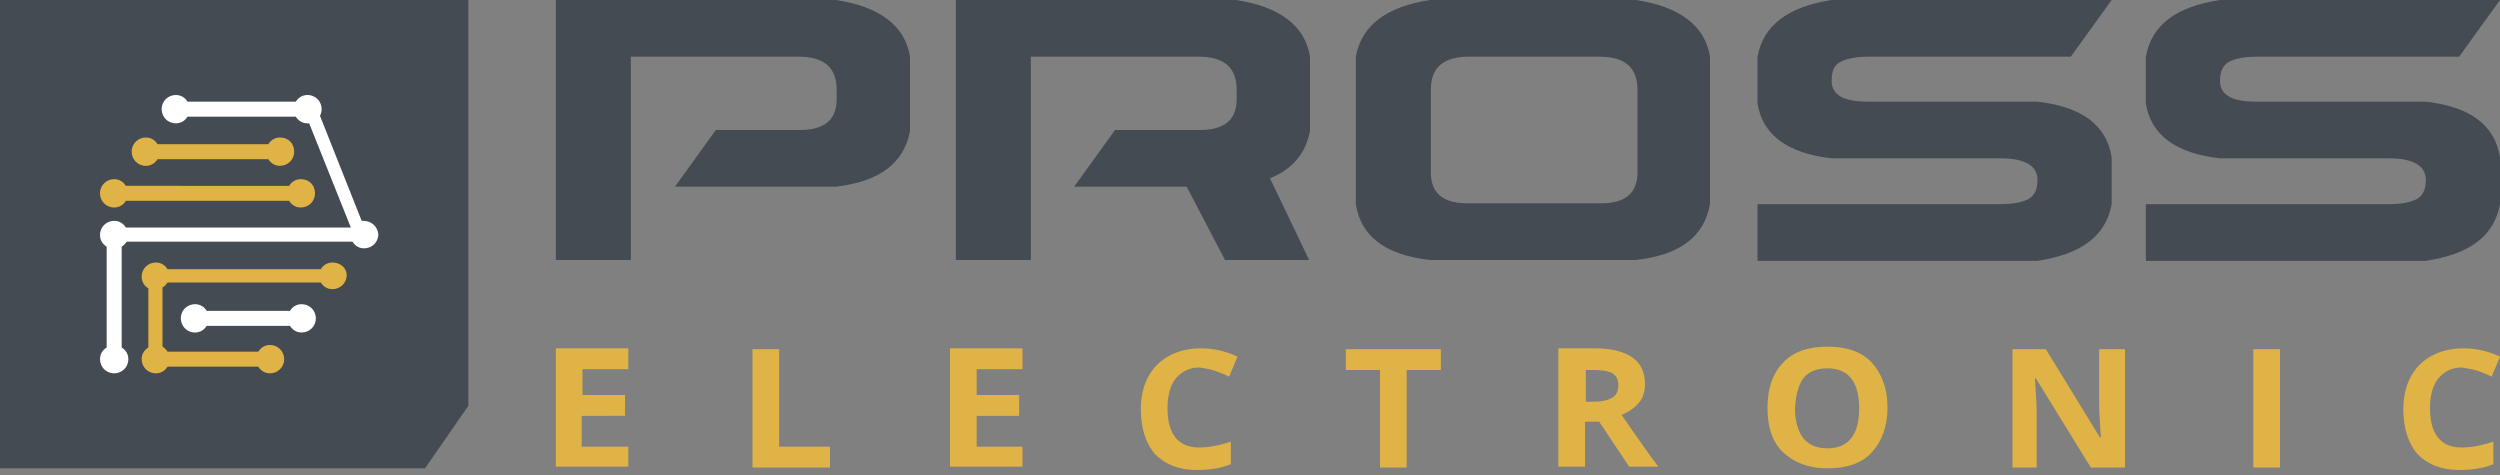 <?xml version="1.0" encoding="utf-8"?>
<!-- Generator: Adobe Illustrator 26.0.3, SVG Export Plug-In . SVG Version: 6.00 Build 0)  -->
<svg version="1.1" id="Ebene_1" xmlns="http://www.w3.org/2000/svg" xmlns:xlink="http://www.w3.org/1999/xlink" x="0px" y="0px"
	 viewBox="0 0 300 57" style="enable-background:new 0 0 300 57;" xml:space="preserve">
<rect x="0" y="0" width="300" height="57" fill="#808080" stroke="none"/>
<style type="text/css">
	.st0{fill:#E0B347;}
	.st1{fill:#444B52;}
	.st2{fill:#FFFFFF;}
</style>
<g>
	<path class="st0" d="M297.3,44.5c0.6,0.2,1.1,0.4,1.7,0.7l1-2.4c-1.5-0.7-2.9-1-4.4-1c-1.4,0-2.7,0.3-3.8,0.9
		c-1.1,0.6-1.9,1.4-2.5,2.5s-0.9,2.4-0.9,3.9c0,2.3,0.6,4.1,1.7,5.4c1.2,1.2,2.8,1.9,5,1.9c1.5,0,2.9-0.2,4.1-0.7V53
		c-1.5,0.5-2.8,0.7-3.8,0.7c-2.5,0-3.8-1.6-3.8-4.7c0-1.5,0.3-2.7,1-3.6c0.7-0.8,1.6-1.3,2.8-1.3C296.1,44.2,296.7,44.3,297.3,44.5
		 M273.6,41.9h-3.2v14.2h3.2V41.9z M254.8,41.9h-2.9v6.7c0,0.8,0.1,2.1,0.2,3.9H252l-6.5-10.6h-4v14.2h2.9v-6.7c0-0.8-0.1-2.2-0.2-4
		h0.1l6.6,10.7h4.1V41.9z M216.4,45.4c0.6-0.8,1.6-1.2,2.9-1.2c2.5,0,3.8,1.6,3.8,4.8c0,3.2-1.3,4.8-3.8,4.8c-1.3,0-2.2-0.4-2.9-1.2
		c-0.6-0.8-1-2-1-3.6C215.5,47.4,215.8,46.2,216.4,45.4 M224.6,43.5c-1.2-1.3-3-1.9-5.3-1.9c-2.3,0-4.1,0.6-5.3,1.9
		c-1.2,1.2-1.9,3-1.9,5.4s0.6,4.2,1.9,5.4s3,1.9,5.3,1.9c2.3,0,4.1-0.6,5.3-1.9c1.2-1.3,1.9-3.1,1.9-5.4
		C226.5,46.6,225.8,44.8,224.6,43.5 M191.9,50.6l3.6,5.4h3.5c-0.7-0.9-2.2-3-4.4-6.2c0.9-0.4,1.6-0.9,2.1-1.5
		c0.5-0.6,0.7-1.4,0.7-2.2c0-1.4-0.5-2.5-1.5-3.2c-1-0.7-2.5-1.1-4.5-1.1H187v14.2h3.2v-5.4H191.9z M190.2,44.4h1
		c1,0,1.8,0.1,2.3,0.4c0.5,0.3,0.7,0.8,0.7,1.4c0,0.7-0.2,1.2-0.7,1.5c-0.5,0.3-1.2,0.5-2.2,0.5h-1V44.4z M168.8,44.4h4.1v-2.5
		h-11.4v2.5h4.1v11.7h3.2V44.4z M145.8,44.5c0.6,0.2,1.1,0.4,1.7,0.7l1-2.4c-1.5-0.7-2.9-1-4.4-1c-1.4,0-2.7,0.3-3.8,0.9
		c-1.1,0.6-1.9,1.4-2.5,2.5c-0.6,1.1-0.9,2.4-0.9,3.9c0,2.3,0.6,4.1,1.7,5.4c1.2,1.2,2.8,1.9,5,1.9c1.5,0,2.9-0.2,4.1-0.7V53
		c-1.5,0.5-2.8,0.7-3.8,0.7c-2.5,0-3.8-1.6-3.8-4.7c0-1.5,0.3-2.7,1-3.6c0.7-0.8,1.6-1.3,2.8-1.3C144.7,44.2,145.2,44.3,145.8,44.5
		 M122.7,53.6h-5.5v-3.7h5.1v-2.5h-5.1v-3.1h5.5v-2.5h-8.7v14.2h8.7V53.6z M99.6,56.1v-2.5h-6.1V41.9h-3.2v14.2H99.6z M75.3,53.6
		h-5.5v-3.7H75v-2.5h-5.1v-3.1h5.5v-2.5h-8.7v14.2h8.7V53.6z"/>
	<path class="st1" d="M300,0l-4.9,6.8H271c-1.6,0-2.7,0.2-3.5,0.6c-0.7,0.4-1.1,1.1-1.1,2.3c0,0.9,0.4,1.5,1.1,1.9
		c0.7,0.4,1.8,0.6,3.3,0.6h20.3c5.3,0.6,8.3,2.8,8.9,6.7v5.6c-0.7,3.8-3.6,6-8.9,6.8h-33.6v-6.8h29c1.6,0,2.7-0.2,3.5-0.6
		c0.7-0.4,1.1-1.1,1.1-2.3c0-1.7-1.5-2.6-4.4-2.6h-20.3c-5.3-0.6-8.3-2.8-8.9-6.6V6.8c0.7-3.8,3.6-6,8.9-6.8H300z M253.4,0l-4.9,6.8
		h-24.1c-1.6,0-2.7,0.2-3.5,0.6s-1.1,1.1-1.1,2.3c0,0.9,0.4,1.5,1.1,1.9c0.7,0.4,1.8,0.6,3.3,0.6h20.3c5.3,0.6,8.3,2.8,8.9,6.7v5.6
		c-0.7,3.8-3.6,6-8.9,6.8h-33.6v-6.8h29c1.6,0,2.7-0.2,3.5-0.6c0.7-0.4,1.1-1.1,1.1-2.3c0-1.7-1.5-2.6-4.4-2.6h-20.3
		c-5.3-0.6-8.3-2.8-8.9-6.6V6.8c0.7-3.8,3.7-6,8.9-6.8H253.4z M176.3,6.8c-3.1,0-4.6,1.3-4.6,4v9.9c0,2.5,1.5,3.7,4.4,3.7h16
		c2.9,0,4.4-1.2,4.4-3.7v-9.9c0-2.7-1.5-4-4.6-4H176.3z M162.7,6.8c0.7-3.8,3.7-6,8.9-6.8h24.7c5.3,0.8,8.3,3.1,8.9,6.8v17.7
		c-0.7,3.9-3.6,6.1-8.9,6.7h-24.7c-5.3-0.6-8.3-2.8-8.9-6.7V6.8z M114.7,0h33.6c5.3,0.8,8.3,3.1,8.9,6.8v8.9
		c-0.5,2.7-2.1,4.6-4.8,5.7l4.7,9.8h-10.1l-4.6-8.8h-13.5l4.9-6.8H144c2.9,0,4.4-1.2,4.4-3.7v-1.1c0-2.7-1.5-4-4.6-4h-20.1v24.4h-9
		V0z M66.7,31.2V0h33.6c5.3,0.8,8.3,3.1,8.9,6.8v8.9c-0.7,3.9-3.7,6.1-8.9,6.7H81l4.9-6.8h10.1c2.9,0,4.4-1.2,4.4-3.7v-1.1
		c0-2.7-1.5-4-4.6-4H75.7v24.4H66.7z"/>
</g>
<polygon class="st1" points="0,56.2 51,56.2 56.2,48.7 56.2,0 0,0 "/>
<g>
	<path class="st0" d="M33.6,16.5c-0.6,0-1.1,0.3-1.4,0.8H18.9c-0.3-0.5-0.8-0.8-1.4-0.8c-0.9,0-1.7,0.7-1.7,1.7
		c0,0.9,0.7,1.7,1.7,1.7c0.6,0,1.1-0.3,1.4-0.8h13.3c0.3,0.5,0.8,0.8,1.4,0.8c0.9,0,1.7-0.7,1.7-1.7C35.3,17.2,34.6,16.5,33.6,16.5z
		"/>
	<path class="st0" d="M36.1,21.5c-0.6,0-1.1,0.3-1.4,0.8H15.1c-0.3-0.5-0.8-0.8-1.4-0.8c-0.9,0-1.7,0.7-1.7,1.7
		c0,0.9,0.7,1.7,1.7,1.7c0.6,0,1.1-0.3,1.4-0.8h19.6c0.3,0.5,0.8,0.8,1.4,0.8c0.9,0,1.7-0.7,1.7-1.7C37.8,22.2,37.1,21.5,36.1,21.5z
		"/>
	<path class="st0" d="M39.9,31.5c-0.6,0-1.1,0.3-1.4,0.8H20.1c-0.3-0.5-0.8-0.8-1.4-0.8c-0.9,0-1.7,0.7-1.7,1.7
		c0,0.6,0.3,1.1,0.8,1.4v7.1C17.3,42,17,42.5,17,43.1c0,0.9,0.7,1.7,1.7,1.7c0.6,0,1.1-0.3,1.4-0.8H31c0.3,0.5,0.8,0.8,1.4,0.8
		c0.9,0,1.7-0.7,1.7-1.7c0-0.9-0.7-1.7-1.7-1.7c-0.6,0-1.1,0.3-1.4,0.8H20.1c-0.1-0.2-0.4-0.5-0.6-0.6v-7.1c0.2-0.1,0.5-0.4,0.6-0.6
		h18.4c0.3,0.5,0.8,0.8,1.4,0.8c0.9,0,1.7-0.7,1.7-1.7C41.6,32.2,40.9,31.5,39.9,31.5z"/>
	<path class="st2" d="M43.6,26.5c-0.1,0-0.1,0-0.2,0l-5-12.6c0.1-0.2,0.2-0.5,0.2-0.8c0-0.9-0.7-1.7-1.7-1.7c-0.6,0-1.1,0.3-1.4,0.8
		h-13c-0.3-0.5-0.8-0.8-1.4-0.8c-0.9,0-1.7,0.7-1.7,1.7c0,0.9,0.7,1.7,1.7,1.7c0.6,0,1.1-0.3,1.4-0.8h13c0.3,0.5,0.8,0.8,1.4,0.8
		c0.1,0,0.1,0,0.2,0l5,12.5H15.1c-0.3-0.5-0.8-0.8-1.4-0.8c-0.9,0-1.7,0.7-1.7,1.7c0,0.6,0.3,1.1,0.8,1.4v12.1
		C12.3,42,12,42.5,12,43.1c0,0.9,0.7,1.7,1.7,1.7c0.9,0,1.7-0.7,1.7-1.7c0-0.6-0.3-1.1-0.8-1.4V29.6c0.2-0.1,0.5-0.4,0.6-0.6h27.1
		c0.3,0.5,0.8,0.8,1.4,0.8c0.9,0,1.7-0.7,1.7-1.7C45.3,27.2,44.6,26.5,43.6,26.5z"/>
	<path class="st2" d="M36.2,36.5c-0.6,0-1.1,0.3-1.4,0.8h-10c-0.3-0.5-0.8-0.8-1.4-0.8c-0.9,0-1.7,0.7-1.7,1.7
		c0,0.9,0.7,1.7,1.7,1.7c0.6,0,1.1-0.3,1.4-0.8h10c0.3,0.5,0.8,0.8,1.4,0.8c0.9,0,1.7-0.7,1.7-1.7C37.9,37.2,37.1,36.5,36.2,36.5z"
		/>
</g>
<g>
</g>
<g>
</g>
<g>
</g>
<g>
</g>
<g>
</g>
<g>
</g>
</svg>
